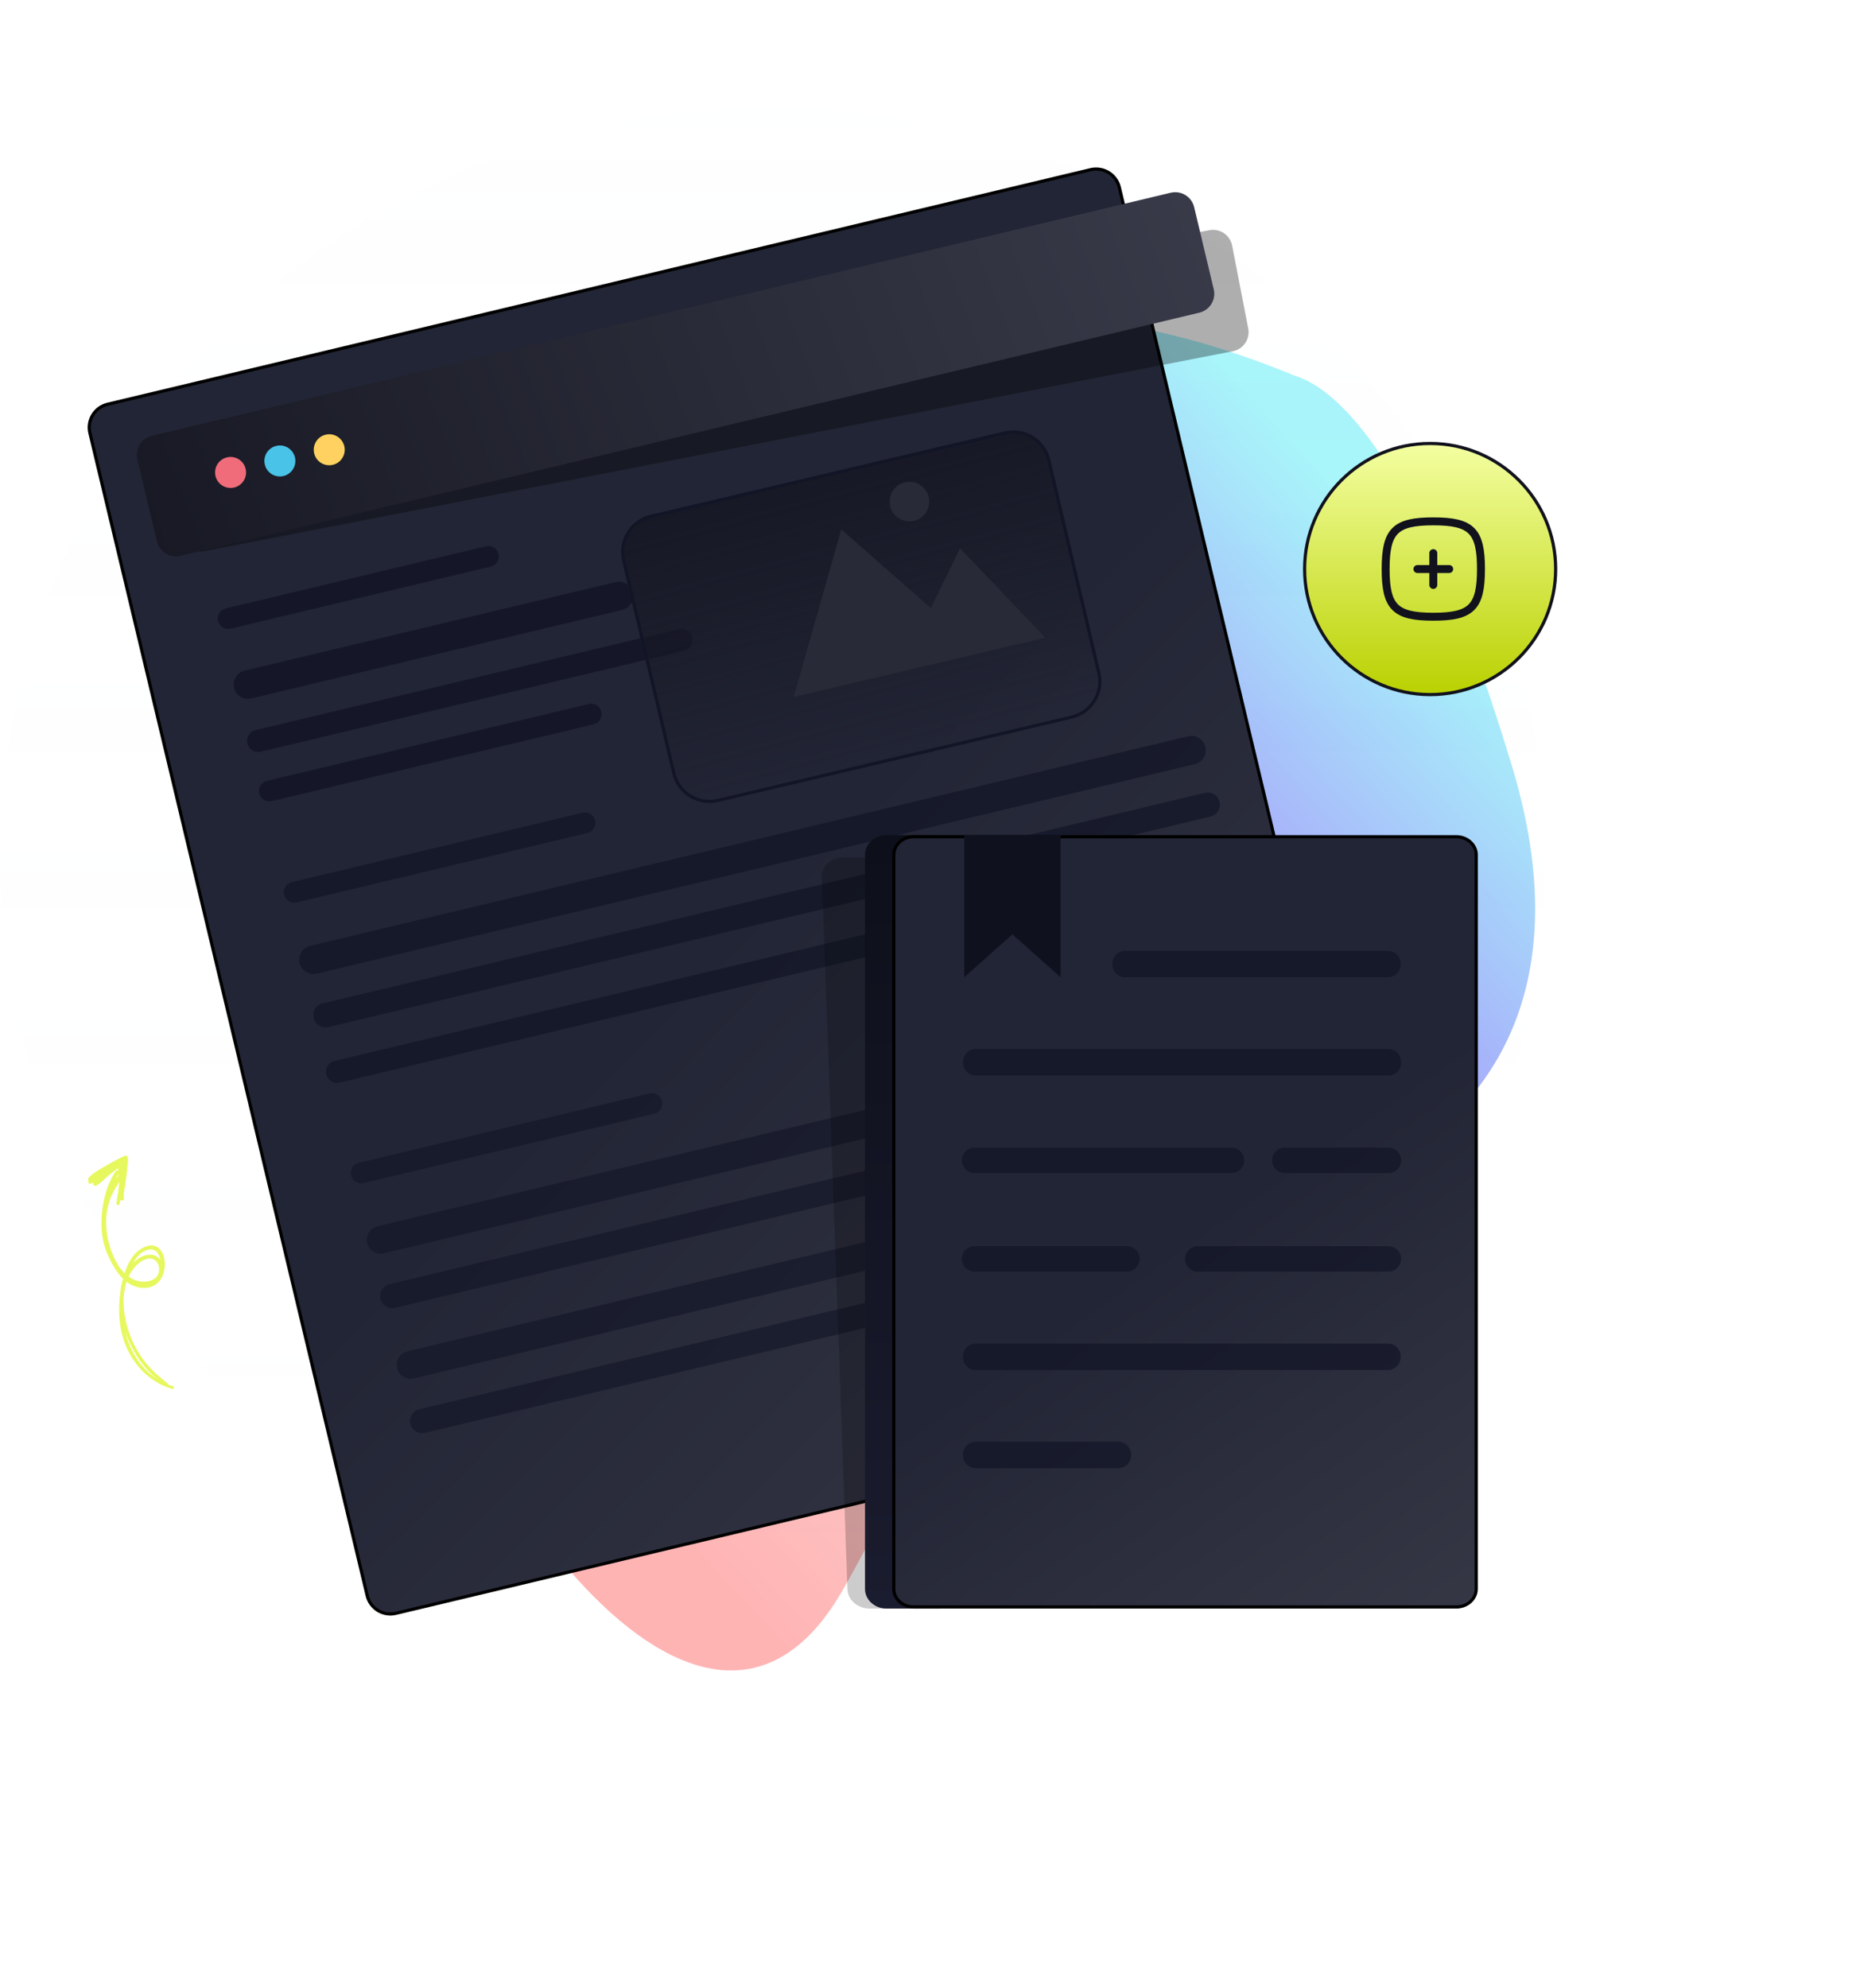 <svg width="608" height="651" viewBox="0 0 608 651" fill="none" xmlns="http://www.w3.org/2000/svg">
<g clip-path="url(#clip0_0_225)">
<g clip-path="url(#clip1_0_225)">
<g clip-path="url(#clip2_0_225)">
<g opacity="0.35" filter="url(#filter0_f_0_225)">
<path d="M278.782 160.277C294.915 71.018 401.8 114.186 422.708 122.435C424.523 124.264 456.642 123.04 495.325 250.974C534.006 378.909 414.21 408.853 364.323 395.22C314.435 381.586 323.296 439.311 275.719 521.311C228.141 603.312 140.776 469.408 131.514 399.082C122.252 328.755 230.174 361.315 256.495 355.083C282.817 348.85 262.647 249.537 278.782 160.277Z" fill="url(#paint0_linear_0_225)"/>
</g>
<path d="M253.059 527.231C113.299 527.231 0.002 417.13 0.002 281.314C0.002 145.498 113.299 35.397 253.06 35.397C392.82 35.397 506.116 145.498 506.116 281.314C506.116 417.13 392.819 527.231 253.06 527.231H253.059Z" fill="url(#paint1_linear_0_225)" fill-opacity="0.05"/>
<path d="M509.614 186.354C509.614 163.643 491.203 145.232 468.492 145.232C445.78 145.232 427.369 163.643 427.369 186.354C427.369 209.066 445.78 227.477 468.492 227.477C491.203 227.477 509.614 209.066 509.614 186.354Z" fill="url(#paint2_linear_0_225)" stroke="#11121C" stroke-width="1.041"/>
<mask id="mask0_0_225" style="mask-type:luminance" maskUnits="userSpaceOnUse" x="448" y="165" width="43" height="43">
<path d="M448.711 165.533H490.354V207.176H448.711V165.533Z" fill="white"/>
</mask>
<g mask="url(#mask0_0_225)">
<path d="M464.327 186.354H474.738M469.533 181.149V191.56M469.533 170.738C482.026 170.738 485.149 173.861 485.149 186.354C485.149 198.847 482.026 201.971 469.533 201.971C457.04 201.971 453.916 198.847 453.916 186.354C453.916 173.861 457.04 170.738 469.533 170.738Z" stroke="#11121C" stroke-width="2.603" stroke-linecap="round" stroke-linejoin="round"/>
</g>
<path d="M54.627 453.726C47.647 449.812 42.583 441.958 40.479 434.382C38.465 427.126 38.388 416.899 45.398 412.144C47.952 410.411 51.514 410.213 52.97 413.39C54.325 416.341 52.719 419.508 49.795 420.677C41.894 423.836 35.71 413.763 34.072 407.465C33.032 403.46 32.95 399.267 33.832 395.224C34.652 391.488 36.303 387.221 39.262 384.66C39.689 384.291 40.383 384.908 40.099 385.383C38.574 387.908 36.928 390.187 35.969 393.015C34.973 395.951 34.572 399.092 34.727 402.177C35.036 408.302 37.804 415.754 43.458 418.864C46.455 420.514 52.353 420.031 52.128 415.439C52.034 413.579 50.708 411.96 48.736 412.155C46.938 412.335 45.287 413.677 44.139 414.981C39.459 420.294 39.95 428.682 41.836 434.999C42.907 438.574 44.562 441.947 46.735 444.981C49.054 448.223 51.923 450.679 55.005 453.147C55.307 453.387 54.972 453.92 54.627 453.726Z" fill="#E6F85E"/>
<path d="M56.494 454.868C47.93 452.463 41.787 444.946 39.842 436.416C38.907 432.311 38.819 428.053 39.369 423.88C39.934 419.622 40.968 414.784 43.637 411.301C45.496 408.868 49.935 406.161 52.489 409.242C54.738 411.951 54.368 417.082 52.1 419.668C49.562 422.562 45.162 422.228 42.193 420.288C38.648 417.97 36.437 413.738 35.067 409.837C32.066 401.297 33.001 391.446 37.748 383.688C38.202 382.948 39.427 383.512 38.975 384.27C35.582 389.932 34.182 396.56 34.932 403.101C35.314 406.434 36.271 409.722 37.784 412.714C39.517 416.139 42.163 419.953 46.28 420.469C50.827 421.038 53.169 416.944 52.574 412.864C52.227 410.484 50.904 408.561 48.227 409.347C46.055 409.984 44.476 411.978 43.477 413.913C40.279 420.116 39.541 428.4 40.832 435.174C42.452 443.666 48.169 451.468 56.657 453.991C57.206 454.149 57.05 455.023 56.494 454.868Z" fill="#E6F85E"/>
<path d="M39.54 392.723C39.217 390.945 39.156 389.098 38.995 387.299C38.918 386.448 38.839 385.595 38.764 384.743C38.729 384.349 38.785 382.266 38.434 382.084C38.254 381.988 36.557 383.338 36.321 383.499L34.206 384.912C32.83 385.831 31.335 387.222 29.718 387.627C29.139 387.772 28.706 387.16 29.075 386.673C29.758 385.767 30.791 385.256 31.73 384.638L34.916 382.542C35.901 381.896 37.873 379.923 39.205 380.558C40.477 381.162 40.028 383.829 40.104 384.96C40.274 387.499 40.623 390.096 40.562 392.639C40.568 392.707 40.56 392.774 40.539 392.838C40.519 392.902 40.486 392.962 40.442 393.013C40.399 393.064 40.345 393.107 40.285 393.137C40.225 393.168 40.16 393.187 40.093 393.192C40.026 393.198 39.958 393.19 39.894 393.169C39.83 393.149 39.771 393.116 39.719 393.072C39.668 393.028 39.626 392.975 39.595 392.915C39.564 392.855 39.546 392.79 39.54 392.723Z" fill="#E6F85E"/>
<path d="M39.065 392.622C39.093 390.678 39.651 388.699 39.904 386.769C40.195 384.528 40.422 382.264 40.39 380.004L41.595 380.591C39.813 381.723 38.086 382.939 36.42 384.236C34.802 385.499 33.344 387.272 31.564 388.269C31.046 388.558 30.201 388.045 30.584 387.423C31.602 385.763 33.529 384.442 35.037 383.245C36.853 381.814 38.756 380.497 40.734 379.301C41.332 378.938 41.997 379.422 41.928 380.086C41.695 382.297 41.53 384.508 41.197 386.71C40.896 388.692 40.664 390.931 39.824 392.762C39.661 393.106 39.06 393.029 39.065 392.622Z" fill="#E6F85E"/>
<path d="M38.136 394.021C38.887 389.051 39.667 384.084 40.366 379.105L41.56 379.89C39.457 380.972 37.365 382.069 35.345 383.3C33.484 384.436 31.713 385.995 29.709 386.843C29.077 387.111 28.562 386.249 28.984 385.765C30.462 384.065 32.775 382.904 34.692 381.769C36.697 380.582 38.754 379.473 40.876 378.511C41.421 378.263 41.992 378.851 41.888 379.385C40.941 384.321 40.074 389.27 39.183 394.216C39.064 394.898 38.031 394.702 38.136 394.021Z" fill="#E6F85E"/>
<path d="M35.236 132.393L357.265 55.57C358.263 55.332 359.297 55.293 360.31 55.455C361.322 55.617 362.293 55.976 363.167 56.513C364.04 57.05 364.799 57.754 365.401 58.585C366.002 59.415 366.435 60.356 366.672 61.353L457.506 442.117C457.986 444.131 457.647 446.254 456.563 448.018C455.478 449.782 453.737 451.043 451.723 451.523L129.694 528.346C127.68 528.826 125.557 528.487 123.793 527.402C122.029 526.318 120.768 524.577 120.288 522.563L29.453 141.799C28.973 139.785 29.312 137.662 30.397 135.898C31.481 134.134 33.222 132.873 35.236 132.393Z" fill="url(#paint3_linear_0_225)" stroke="black" stroke-width="1.041"/>
<path d="M159.215 178.894L73.959 199.233C72.124 199.671 70.991 201.514 71.429 203.349C71.867 205.184 73.709 206.316 75.544 205.878L160.801 185.539C162.636 185.101 163.768 183.259 163.331 181.424C162.893 179.589 161.05 178.456 159.215 178.894Z" fill="#121526" fill-opacity="0.8"/>
<path d="M222.438 206.001L83.702 239.099C81.745 239.566 80.537 241.531 81.004 243.489C81.471 245.446 83.436 246.654 85.394 246.187L224.129 213.09C226.087 212.623 227.295 210.658 226.828 208.7C226.361 206.743 224.395 205.534 222.438 206.001Z" fill="#121526" fill-opacity="0.8"/>
<path d="M192.899 230.552L87.432 255.713C85.597 256.151 84.464 257.994 84.902 259.829C85.339 261.664 87.182 262.796 89.017 262.358L194.484 237.198C196.319 236.76 197.452 234.917 197.014 233.082C196.576 231.247 194.734 230.115 192.899 230.552Z" fill="#121526" fill-opacity="0.8"/>
<path d="M201.646 190.625L80.126 219.616C77.609 220.216 76.056 222.743 76.656 225.26C77.257 227.777 79.784 229.33 82.3 228.73L203.82 199.739C206.337 199.139 207.891 196.612 207.29 194.095C206.69 191.578 204.163 190.025 201.646 190.625Z" fill="#121526" fill-opacity="0.8"/>
<path d="M190.849 266.156L95.608 288.877C93.773 289.315 92.641 291.157 93.078 292.992C93.516 294.827 95.359 295.96 97.194 295.522L192.434 272.801C194.269 272.363 195.402 270.521 194.964 268.686C194.526 266.851 192.684 265.718 190.849 266.156Z" fill="#121526" fill-opacity="0.7"/>
<path d="M394.715 259.657L105.672 328.613C103.531 329.124 102.209 331.273 102.72 333.414C103.23 335.555 105.38 336.876 107.521 336.365L396.565 267.409C398.706 266.899 400.027 264.749 399.516 262.609C399.006 260.468 396.856 259.147 394.715 259.657Z" fill="#121526" fill-opacity="0.7"/>
<path d="M399.176 278.36L109.553 347.454C107.595 347.921 106.387 349.886 106.854 351.844C107.321 353.801 109.286 355.01 111.244 354.543L400.867 285.449C402.824 284.982 404.032 283.016 403.566 281.059C403.099 279.101 401.133 277.893 399.176 278.36Z" fill="#121526" fill-opacity="0.7"/>
<path d="M389.224 241.133L101.627 309.744C99.11 310.344 97.556 312.871 98.157 315.388C98.757 317.905 101.284 319.458 103.801 318.858L391.398 250.247C393.915 249.646 395.469 247.119 394.868 244.603C394.268 242.086 391.741 240.532 389.224 241.133Z" fill="#121526" fill-opacity="0.7"/>
<path d="M212.776 358.075L117.536 380.796C115.701 381.233 114.568 383.076 115.006 384.911C115.444 386.746 117.286 387.879 119.121 387.441L214.361 364.72C216.196 364.282 217.329 362.439 216.891 360.604C216.454 358.769 214.611 357.637 212.776 358.075Z" fill="#121526" fill-opacity="0.6"/>
<path d="M386.743 358.709L127.6 420.532C125.459 421.043 124.137 423.192 124.648 425.333C125.159 427.473 127.308 428.795 129.449 428.284L388.592 366.461C390.733 365.951 392.054 363.801 391.544 361.66C391.033 359.52 388.884 358.199 386.743 358.709Z" fill="#121526" fill-opacity="0.6"/>
<path d="M396.519 399.684L137.377 461.507C135.236 462.018 133.914 464.167 134.425 466.308C134.936 468.448 137.085 469.77 139.226 469.259L398.369 407.436C400.51 406.926 401.831 404.776 401.321 402.636C400.81 400.495 398.66 399.174 396.519 399.684Z" fill="#121526" fill-opacity="0.6"/>
<path d="M345.153 348.733L123.663 401.573C121.216 402.157 119.706 404.613 120.29 407.059L120.29 407.06C120.874 409.506 123.33 411.016 125.776 410.433L347.267 357.593C349.713 357.009 351.223 354.553 350.64 352.107L350.639 352.106C350.056 349.659 347.6 348.149 345.153 348.733Z" fill="#121526" fill-opacity="0.6"/>
<path d="M354.928 389.709L133.437 442.549C130.991 443.133 129.481 445.589 130.065 448.035L130.065 448.036C130.648 450.483 133.105 451.993 135.551 451.409L357.042 398.569C359.488 397.985 360.998 395.529 360.414 393.083L360.414 393.082C359.831 390.635 357.374 389.125 354.928 389.709Z" fill="#121526" fill-opacity="0.6"/>
<g filter="url(#filter1_d_0_225)">
<path d="M341.54 128.824L225.61 156.112C218.894 157.692 214.731 164.418 216.312 171.135L232.72 240.846C234.301 247.562 241.027 251.725 247.743 250.144L363.673 222.857C370.39 221.276 374.553 214.55 372.972 207.834L356.563 138.123C354.982 131.406 348.256 127.243 341.54 128.824Z" fill="url(#paint4_linear_0_225)"/>
<path d="M341.66 129.331L225.73 156.618C219.294 158.133 215.304 164.579 216.819 171.015L233.228 240.726C234.743 247.163 241.188 251.152 247.625 249.637L363.555 222.35C369.991 220.835 373.981 214.389 372.466 207.953L356.057 138.242C354.542 131.805 348.097 127.816 341.66 129.331Z" stroke="#121526" stroke-width="1.041"/>
</g>
<path d="M260.029 228.23L275.595 173.369L304.954 199.183L314.487 179.555L342.429 208.836L260.029 228.23ZM304.234 162.772C304.628 164.446 304.34 166.208 303.435 167.67C302.53 169.133 301.081 170.176 299.407 170.571C297.732 170.964 295.97 170.677 294.508 169.771C293.045 168.866 292.002 167.417 291.608 165.743C291.412 164.914 291.382 164.054 291.519 163.214C291.655 162.373 291.956 161.567 292.405 160.843C292.853 160.118 293.44 159.49 294.132 158.992C294.823 158.495 295.606 158.139 296.435 157.944C299.923 157.111 303.412 159.281 304.234 162.772Z" fill="#292A37"/>
<g style="mix-blend-mode:multiply" opacity="0.32">
<path d="M408.9 107.557L403.628 80.426C403.305 78.767 402.336 77.304 400.935 76.359C399.533 75.415 397.814 75.065 396.155 75.387L59.304 140.871C57.645 141.195 56.183 142.163 55.238 143.564C54.293 144.965 53.943 146.684 54.264 148.343L59.539 175.474C59.862 177.133 60.831 178.596 62.232 179.541C63.634 180.486 65.353 180.836 67.012 180.514L403.863 115.028C405.522 114.705 406.985 113.736 407.93 112.335C408.875 110.934 409.225 109.215 408.903 107.556L408.9 107.557Z" fill="black"/>
</g>
<path d="M392.883 102.401L59.09 182.024C58.276 182.218 57.431 182.25 56.605 182.118C55.779 181.986 54.986 181.692 54.274 181.254C53.561 180.816 52.941 180.241 52.45 179.564C51.959 178.886 51.607 178.118 51.413 177.304L45 150.418C44.805 149.604 44.773 148.76 44.905 147.934C45.037 147.107 45.331 146.315 45.769 145.602C46.207 144.889 46.782 144.27 47.459 143.779C48.137 143.288 48.905 142.935 49.719 142.741L383.512 63.117C384.326 62.923 385.17 62.891 385.997 63.023C386.823 63.155 387.615 63.448 388.328 63.887C389.041 64.325 389.661 64.9 390.152 65.577C390.642 66.255 390.995 67.023 391.189 67.837L397.602 94.722C397.796 95.536 397.828 96.38 397.696 97.207C397.564 98.033 397.271 98.825 396.833 99.538C396.394 100.251 395.82 100.871 395.142 101.362C394.465 101.852 393.697 102.205 392.883 102.399V102.401Z" fill="url(#paint5_linear_0_225)"/>
<path d="M74.407 149.772L74.406 149.773C71.673 150.394 69.96 153.113 70.581 155.846L70.582 155.847C71.203 158.581 73.922 160.293 76.655 159.672L76.656 159.672C79.39 159.05 81.102 156.331 80.481 153.598L80.481 153.597C79.86 150.864 77.14 149.151 74.407 149.772Z" fill="#F16C7A"/>
<path d="M90.559 146.008L90.558 146.008C87.825 146.629 86.113 149.348 86.734 152.082L86.734 152.083C87.355 154.816 90.075 156.528 92.808 155.907L92.809 155.907C95.542 155.286 97.254 152.567 96.633 149.833L96.633 149.832C96.012 147.099 93.293 145.387 90.559 146.008Z" fill="#49C3E8"/>
<path d="M106.73 142.34L106.729 142.34C103.995 142.961 102.283 145.681 102.904 148.414L102.904 148.415C103.525 151.148 106.245 152.861 108.978 152.239L108.979 152.239C111.712 151.618 113.425 148.899 112.804 146.166L112.803 146.164C112.182 143.431 109.463 141.719 106.73 142.34Z" fill="#FFD160"/>
<path opacity="0.2" d="M462.616 526.79H284.899C281.002 526.79 277.744 523.994 277.62 520.545L269.252 287.094C269.128 283.645 272.187 280.85 276.083 280.85H453.801C457.698 280.85 460.957 283.645 461.08 287.094L469.449 520.545C469.572 523.994 466.513 526.79 462.616 526.79Z" fill="black"/>
<path d="M307.889 273.502H290.42C286.523 273.502 283.364 276.381 283.364 279.933V520.359C283.364 523.91 286.523 526.79 290.42 526.79H307.889V273.502Z" fill="url(#paint6_linear_0_225)"/>
<path d="M483.587 279.93V520.359C483.587 520.758 483.545 521.147 483.462 521.519C482.871 524.195 480.254 526.267 477.053 526.267H299.336C295.677 526.267 292.798 523.578 292.798 520.359V279.93C292.798 276.711 295.676 274.019 299.336 274.019H477.051C480.708 274.021 483.587 276.713 483.587 279.93Z" fill="url(#paint7_linear_0_225)" stroke="black" stroke-width="1.041"/>
<path d="M347.439 320.049L331.654 305.989L315.868 320.049V273.502H347.439V320.049Z" fill="#0F111F"/>
<path d="M454.655 311.399H368.56C367.455 311.399 366.396 311.838 365.615 312.619C364.834 313.4 364.395 314.459 364.395 315.564V315.886C364.395 316.991 364.834 318.05 365.615 318.831C366.396 319.612 367.455 320.051 368.56 320.051H454.655C455.759 320.051 456.818 319.612 457.599 318.831C458.38 318.05 458.819 316.991 458.819 315.886V315.564C458.819 314.459 458.38 313.4 457.599 312.619C456.818 311.838 455.759 311.399 454.655 311.399ZM454.816 343.552H319.637C318.533 343.552 317.473 343.991 316.692 344.772C315.911 345.553 315.473 346.612 315.473 347.717V348.039C315.473 349.144 315.911 350.203 316.692 350.984C317.473 351.765 318.533 352.204 319.637 352.204H454.816C455.92 352.204 456.98 351.765 457.76 350.984C458.541 350.203 458.98 349.144 458.98 348.039V347.717C458.98 346.612 458.541 345.553 457.76 344.772C456.98 343.991 455.92 343.552 454.816 343.552ZM403.421 375.832H319.238C318.134 375.832 317.075 376.271 316.294 377.052C315.513 377.833 315.074 378.892 315.074 379.996C315.074 381.101 315.513 382.16 316.294 382.941C317.075 383.722 318.134 384.161 319.238 384.161H403.421C404.525 384.161 405.584 383.722 406.365 382.941C407.146 382.16 407.585 381.101 407.585 379.996C407.585 378.892 407.146 377.833 406.365 377.052C405.584 376.271 404.525 375.832 403.421 375.832ZM454.816 375.832H420.886C419.781 375.832 418.722 376.271 417.941 377.052C417.16 377.833 416.721 378.892 416.721 379.996C416.721 381.101 417.16 382.16 417.941 382.941C418.722 383.722 419.781 384.161 420.886 384.161H454.816C455.92 384.161 456.98 383.722 457.76 382.941C458.541 382.16 458.98 381.101 458.98 379.996C458.98 378.892 458.541 377.833 457.76 377.052C456.98 376.271 455.92 375.832 454.816 375.832ZM369.157 408.106H319.238C318.134 408.106 317.075 408.545 316.294 409.326C315.513 410.106 315.074 411.166 315.074 412.27C315.074 413.375 315.513 414.434 316.294 415.215C317.075 415.996 318.134 416.434 319.238 416.434H369.157C370.262 416.434 371.321 415.996 372.102 415.215C372.883 414.434 373.322 413.375 373.322 412.27C373.322 411.166 372.883 410.106 372.102 409.326C371.321 408.545 370.262 408.106 369.157 408.106ZM454.817 408.106H392.334C391.23 408.106 390.17 408.545 389.389 409.326C388.608 410.106 388.17 411.166 388.17 412.27C388.17 413.375 388.608 414.434 389.389 415.215C390.17 415.996 391.23 416.434 392.334 416.434H454.817C455.921 416.434 456.981 415.996 457.762 415.215C458.543 414.434 458.981 413.375 458.981 412.27C458.981 411.166 458.543 410.106 457.762 409.326C456.981 408.545 455.921 408.106 454.817 408.106ZM454.655 440.012H319.637C318.533 440.012 317.473 440.451 316.692 441.232C315.911 442.013 315.473 443.072 315.473 444.176V444.499C315.473 445.604 315.911 446.663 316.692 447.444C317.473 448.225 318.533 448.663 319.637 448.663H454.655C455.759 448.663 456.818 448.225 457.599 447.444C458.38 446.663 458.819 445.604 458.819 444.499V444.176C458.819 443.072 458.38 442.013 457.599 441.232C456.818 440.451 455.759 440.012 454.655 440.012ZM366.345 472.165H319.637C318.533 472.165 317.473 472.604 316.692 473.385C315.911 474.166 315.473 475.225 315.473 476.329V476.652C315.473 478.953 317.336 480.816 319.637 480.816H366.345C367.45 480.816 368.509 480.378 369.29 479.597C370.071 478.816 370.51 477.756 370.51 476.652V476.329C370.51 475.225 370.071 474.166 369.29 473.385C368.509 472.604 367.45 472.165 366.345 472.165Z" fill="#121526" fill-opacity="0.7"/>
</g>
</g>
</g>
<defs>
<filter id="filter0_f_0_225" x="26.843" y="0.655" width="580.153" height="650.513" filterUnits="userSpaceOnUse" color-interpolation-filters="sRGB">
<feFlood flood-opacity="0" result="BackgroundImageFix"/>
<feBlend mode="normal" in="SourceGraphic" in2="BackgroundImageFix" result="shape"/>
<feGaussianBlur stdDeviation="52.054" result="effect1_foregroundBlur_0_225"/>
</filter>
<filter id="filter1_d_0_225" x="203.484" y="128.489" width="169.824" height="134.483" filterUnits="userSpaceOnUse" color-interpolation-filters="sRGB">
<feFlood flood-opacity="0" result="BackgroundImageFix"/>
<feColorMatrix in="SourceAlpha" type="matrix" values="0 0 0 0 0 0 0 0 0 0 0 0 0 0 0 0 0 0 127 0" result="hardAlpha"/>
<feOffset dx="-12.493" dy="12.493"/>
<feComposite in2="hardAlpha" operator="out"/>
<feColorMatrix type="matrix" values="0 0 0 0 0 0 0 0 0 0 0 0 0 0 0 0 0 0 0.17 0"/>
<feBlend mode="normal" in2="BackgroundImageFix" result="effect1_dropShadow_0_225"/>
<feBlend mode="normal" in="SourceGraphic" in2="effect1_dropShadow_0_225" result="shape"/>
</filter>
<linearGradient id="paint0_linear_0_225" x1="427.398" y1="147.536" x2="139.696" y2="416.194" gradientUnits="userSpaceOnUse">
<stop stop-color="#00E3F2"/>
<stop offset="0.287" stop-color="#0000F2"/>
<stop offset="0.641" stop-color="#F87D7D"/>
<stop offset="1" stop-color="#FF2828"/>
</linearGradient>
<linearGradient id="paint1_linear_0_225" x1="253.059" y1="-170.89" x2="253.059" y2="527.231" gradientUnits="userSpaceOnUse">
<stop stop-color="#ECF3FE" stop-opacity="0"/>
<stop offset="0.339" stop-color="#ECF3FE" stop-opacity="0.708"/>
<stop offset="1" stop-color="#ECF3FE" stop-opacity="0"/>
</linearGradient>
<linearGradient id="paint2_linear_0_225" x1="468.492" y1="144.711" x2="468.492" y2="227.998" gradientUnits="userSpaceOnUse">
<stop stop-color="#F4FFA2"/>
<stop offset="1" stop-color="#B9D100"/>
</linearGradient>
<linearGradient id="paint3_linear_0_225" x1="591.092" y1="358.391" x2="386.436" y2="154.907" gradientUnits="userSpaceOnUse">
<stop stop-color="#383947"/>
<stop offset="1" stop-color="#222535"/>
</linearGradient>
<linearGradient id="paint4_linear_0_225" x1="281.096" y1="139.505" x2="307.644" y2="240.49" gradientUnits="userSpaceOnUse">
<stop stop-color="#171825"/>
<stop offset="1" stop-color="#171825" stop-opacity="0"/>
</linearGradient>
<linearGradient id="paint5_linear_0_225" x1="564.783" y1="-53.727" x2="-33.159" y2="177.355" gradientUnits="userSpaceOnUse">
<stop stop-color="#4B4D5E"/>
<stop offset="1" stop-color="#11121C"/>
</linearGradient>
<linearGradient id="paint6_linear_0_225" x1="295.626" y1="273.502" x2="295.626" y2="526.79" gradientUnits="userSpaceOnUse">
<stop stop-color="#0D0F1A"/>
<stop offset="1" stop-color="#1A1C2F"/>
</linearGradient>
<linearGradient id="paint7_linear_0_225" x1="566.224" y1="490.312" x2="467.459" y2="348.429" gradientUnits="userSpaceOnUse">
<stop stop-color="#383947"/>
<stop offset="1" stop-color="#222535"/>
</linearGradient>
<clipPath id="clip0_0_225">
<rect width="608" height="651" fill="white"/>
</clipPath>
<clipPath id="clip1_0_225">
<rect width="608" height="651.72" fill="white"/>
</clipPath>
<clipPath id="clip2_0_225">
<rect width="607.994" height="651.72" fill="white" transform="translate(0.003)"/>
</clipPath>
</defs>
</svg>
